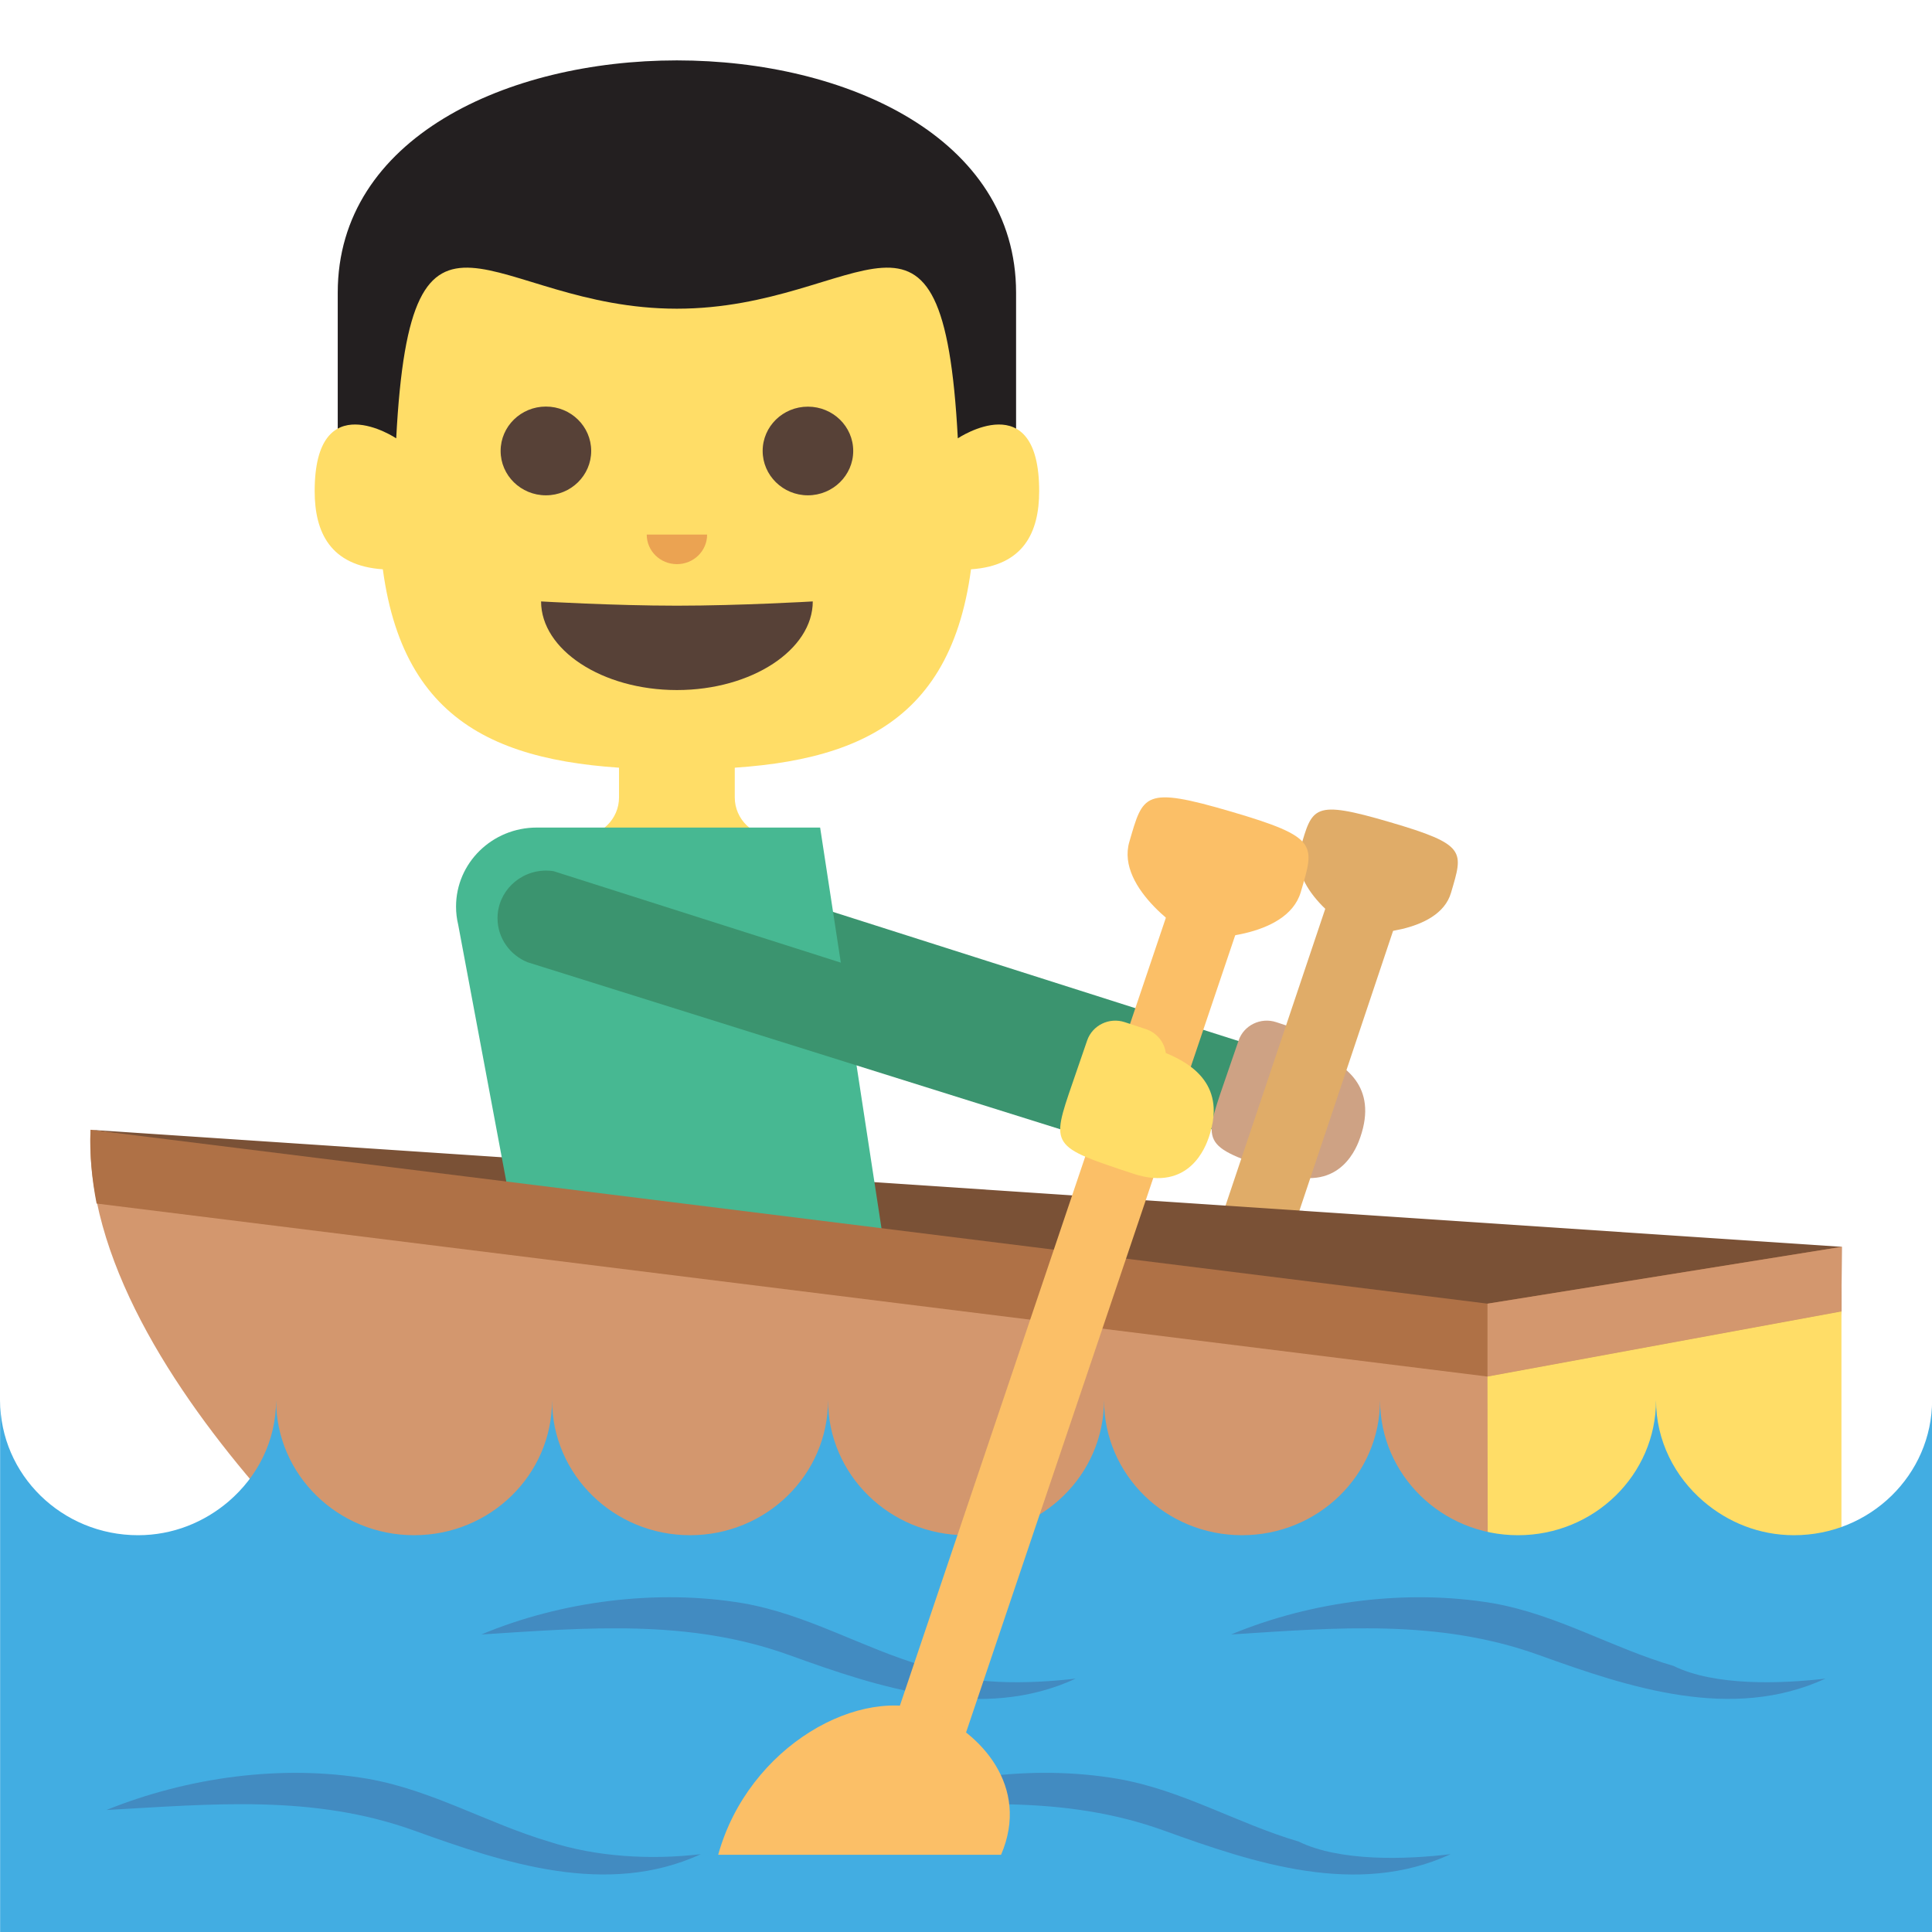 <?xml version="1.0" encoding="utf-8"?>
<!-- Generator: Adobe Illustrator 15.0.0, SVG Export Plug-In . SVG Version: 6.00 Build 0)  -->
<!DOCTYPE svg PUBLIC "-//W3C//DTD SVG 1.1//EN" "http://www.w3.org/Graphics/SVG/1.1/DTD/svg11.dtd">
<svg version="1.1" id="Layer_1" xmlns="http://www.w3.org/2000/svg" xmlns:xlink="http://www.w3.org/1999/xlink" x="0px" y="0px"
	 width="64px" height="64px" viewBox="0 0 64 64" enable-background="new 0 0 64 64" xml:space="preserve">
<g>
	<path fill="#E0AC68" d="M48.066,29.577c-0.404,1.378-2.902,1.378-3.098,1.321c-0.197-0.058-2.299-1.406-1.895-2.785
		c0.402-1.38,0.406-1.63,2.967-0.879C48.605,27.985,48.471,28.197,48.066,29.577z"/>
	<g>
		<path fill="#3B946F" d="M23.354,28.858c-0.078-0.012-0.16-0.019-0.242-0.019c-0.891,0-1.613,0.707-1.613,1.578
			c0,0.658,0.412,1.223,0.998,1.459l17.697,5.549l0.91-2.915L23.354,28.858z"/>
		<path fill="#CEA284" d="M42.279,33.861l0.695,0.229c0.369,0.122,0.617,0.438,0.662,0.793c0.906,0.37,2.008,1.101,1.426,2.789
			c-0.098,0.281-0.629,1.826-2.496,1.211c-2.744-0.906-2.744-0.906-2.021-3.005l0.486-1.413
			C41.205,33.962,41.764,33.69,42.279,33.861z"/>
		<polygon fill="#E0AC68" points="42.322,42.261 46.816,28.84 44.326,28.84 39.877,42.081 		"/>
		<polygon fill="#7A5136" points="49.344,44.213 61.012,41.303 2.998,37.426 		"/>
		<g>
			<path fill="#FFDD67" d="M24.34,26.415v-1.306h-3.834v1.306c0,0.721-0.598,1.304-1.334,1.304l0,0h6.502l0,0
				C24.938,27.719,24.34,27.136,24.34,26.415z"/>
			<g>
				<path fill="#231F20" d="M11.188,9.694c0,1.957,0,7.935,0,7.935h22.471c0,0,0-5.978,0-7.935
					C33.658-0.564,11.188-0.564,11.188,9.694z"/>
				<path fill="#FFDD67" d="M10.424,16.27c0-3.554,2.701-1.75,2.701-1.75c0.49-9.336,3.084-4.294,9.297-4.294
					c6.219,0,8.811-5.042,9.307,4.294c0,0,2.695-1.804,2.695,1.75c0,1.359-0.514,2.472-2.258,2.589
					c-0.734,5.497-4.393,6.631-9.744,6.631c-5.35,0-9.002-1.134-9.74-6.631C10.939,18.741,10.424,17.629,10.424,16.27"/>
				<g>
					<path fill="#574137" d="M17.924,19.923c0,1.597,2.014,2.936,4.5,2.936c2.484,0,4.5-1.339,4.5-2.936c0,0-2.393,0.141-4.5,0.141
						S17.924,19.923,17.924,19.923z"/>
				</g>
				<g>
					<g>
						<path fill="#574137" d="M25.264,14.938c0,0.809,0.672,1.47,1.498,1.47c0.828,0,1.502-0.661,1.502-1.47
							c0-0.813-0.674-1.467-1.502-1.467C25.936,13.471,25.264,14.125,25.264,14.938z"/>
					</g>
					<g>
						<ellipse fill="#574137" cx="18.084" cy="14.938" rx="1.5" ry="1.47"/>
					</g>
				</g>
				<path fill="#EBA352" d="M21.424,17.709c0,0.543,0.447,0.979,1,0.979s1-0.436,1-0.979H21.424z"/>
			</g>
		</g>
		<path fill="#47B892" d="M27.168,27.414h-9.387c-1.477,0-2.674,1.172-2.674,2.617c0,0.208,0.025,0.411,0.072,0.605l0,0
			l2.543,13.576H29.74L27.168,27.414z"/>
		<path fill="#D3976E" d="M59.24,55.242L61,43.443l-11.725,1.02L3,37.426C2.637,45.83,14.678,55.242,14.678,55.242H59.24z"/>
		<g>
			<path fill="#AF7146" d="M61,43.443l0.012-2.141l-11.736,1.883l-46.277-5.76c-0.035,0.835,0.047,1.649,0.201,2.444L49.275,45.6
				L61,43.443z"/>
		</g>
		<polygon fill="#D3976E" points="49.275,43.186 49.275,45.6 61,43.443 61.012,41.303 		"/>
		<polygon fill="#FFDD67" points="61,54.264 49.287,54.264 49.275,45.6 61,43.443 		"/>
		<g>
			<path fill="#42ADE2" d="M59.428,50.856c-1.152,0-2.193-0.431-2.996-1.12c-0.957-0.82-1.574-2.01-1.574-3.354
				c0,2.473-2.047,4.474-4.572,4.474s-4.57-2.001-4.57-4.474c0,2.473-2.047,4.474-4.572,4.474s-4.572-2.001-4.572-4.474
				c0,2.473-2.045,4.474-4.57,4.474s-4.572-2.001-4.572-4.474c0,2.473-2.045,4.474-4.57,4.474s-4.572-2.001-4.572-4.474
				c0,2.473-2.047,4.474-4.57,4.474c-2.525,0-4.572-2.001-4.572-4.474c0,1.344-0.615,2.533-1.572,3.354
				c-0.805,0.688-1.846,1.12-3,1.12c-2.523,0-4.57-2.001-4.57-4.474V64h64V46.383C64,48.855,61.953,50.856,59.428,50.856z"/>
			<g>
				<path fill="#428BC1" d="M23.217,61.422c-1.646,0.195-3.469,0.094-5.035-0.417c-2.041-0.608-3.855-1.7-5.984-2.078
					c-2.863-0.489-5.994-0.051-8.672,1.032c3.496-0.194,6.844-0.525,10.199,0.683C16.709,61.717,20.1,62.853,23.217,61.422
					L23.217,61.422z"/>
				<path fill="#428BC1" d="M35.635,55.606c-1.496,0.175-3.67,0.249-5.033-0.419c-2.045-0.6-3.857-1.707-5.988-2.078
					c-2.838-0.479-6.02-0.074-8.668,1.035c3.484-0.221,6.855-0.523,10.197,0.682C29.113,55.899,32.531,57.043,35.635,55.606
					L35.635,55.606z"/>
				<path fill="#428BC1" d="M48.053,61.422c-1.492,0.18-3.672,0.248-5.031-0.417c-2.045-0.602-3.857-1.707-5.988-2.078
					c-2.859-0.491-5.996-0.05-8.67,1.032c3.494-0.195,6.846-0.528,10.199,0.683C41.539,61.717,44.943,62.856,48.053,61.422
					L48.053,61.422z"/>
				<path fill="#428BC1" d="M60.473,55.606c-1.496,0.175-3.67,0.249-5.033-0.419c-2.045-0.597-3.855-1.703-5.986-2.078
					c-2.844-0.479-6.018-0.07-8.672,1.035c3.484-0.223,6.857-0.522,10.199,0.682C53.963,55.9,57.357,57.036,60.473,55.606
					L60.473,55.606z"/>
			</g>
		</g>
		<path fill="#3B946F" d="M18.336,28.858c-0.078-0.012-0.16-0.019-0.242-0.019c-0.891,0-1.613,0.707-1.613,1.578
			c0,0.658,0.412,1.223,0.996,1.459l17.699,5.549l0.91-2.915L18.336,28.858z"/>
		<polygon fill="#FBBF67" points="31.092,60.086 28.6,60.086 39.148,28.84 41.641,28.84 		"/>
		<path fill="#FFDD67" d="M37.26,33.861l0.697,0.229c0.369,0.122,0.617,0.438,0.662,0.793c0.906,0.37,2.006,1.101,1.426,2.789
			c-0.098,0.281-0.629,1.826-2.496,1.211c-2.744-0.906-2.744-0.906-2.021-3.005l0.486-1.413
			C36.188,33.962,36.746,33.69,37.26,33.861z"/>
		<path fill="#FBBF67" d="M30.891,56.736c-2.355-0.969-6.1,1.094-7.1,4.705h9.371C34.137,59.174,32.467,57.386,30.891,56.736z"/>
	</g>
	<path fill="#FBBF67" d="M43.09,29.551c-0.461,1.568-3.301,1.568-3.523,1.503c-0.225-0.065-2.615-1.6-2.156-3.168
		s0.463-1.854,3.377-0.999S43.549,27.981,43.09,29.551z"/>
</g>
</svg>
